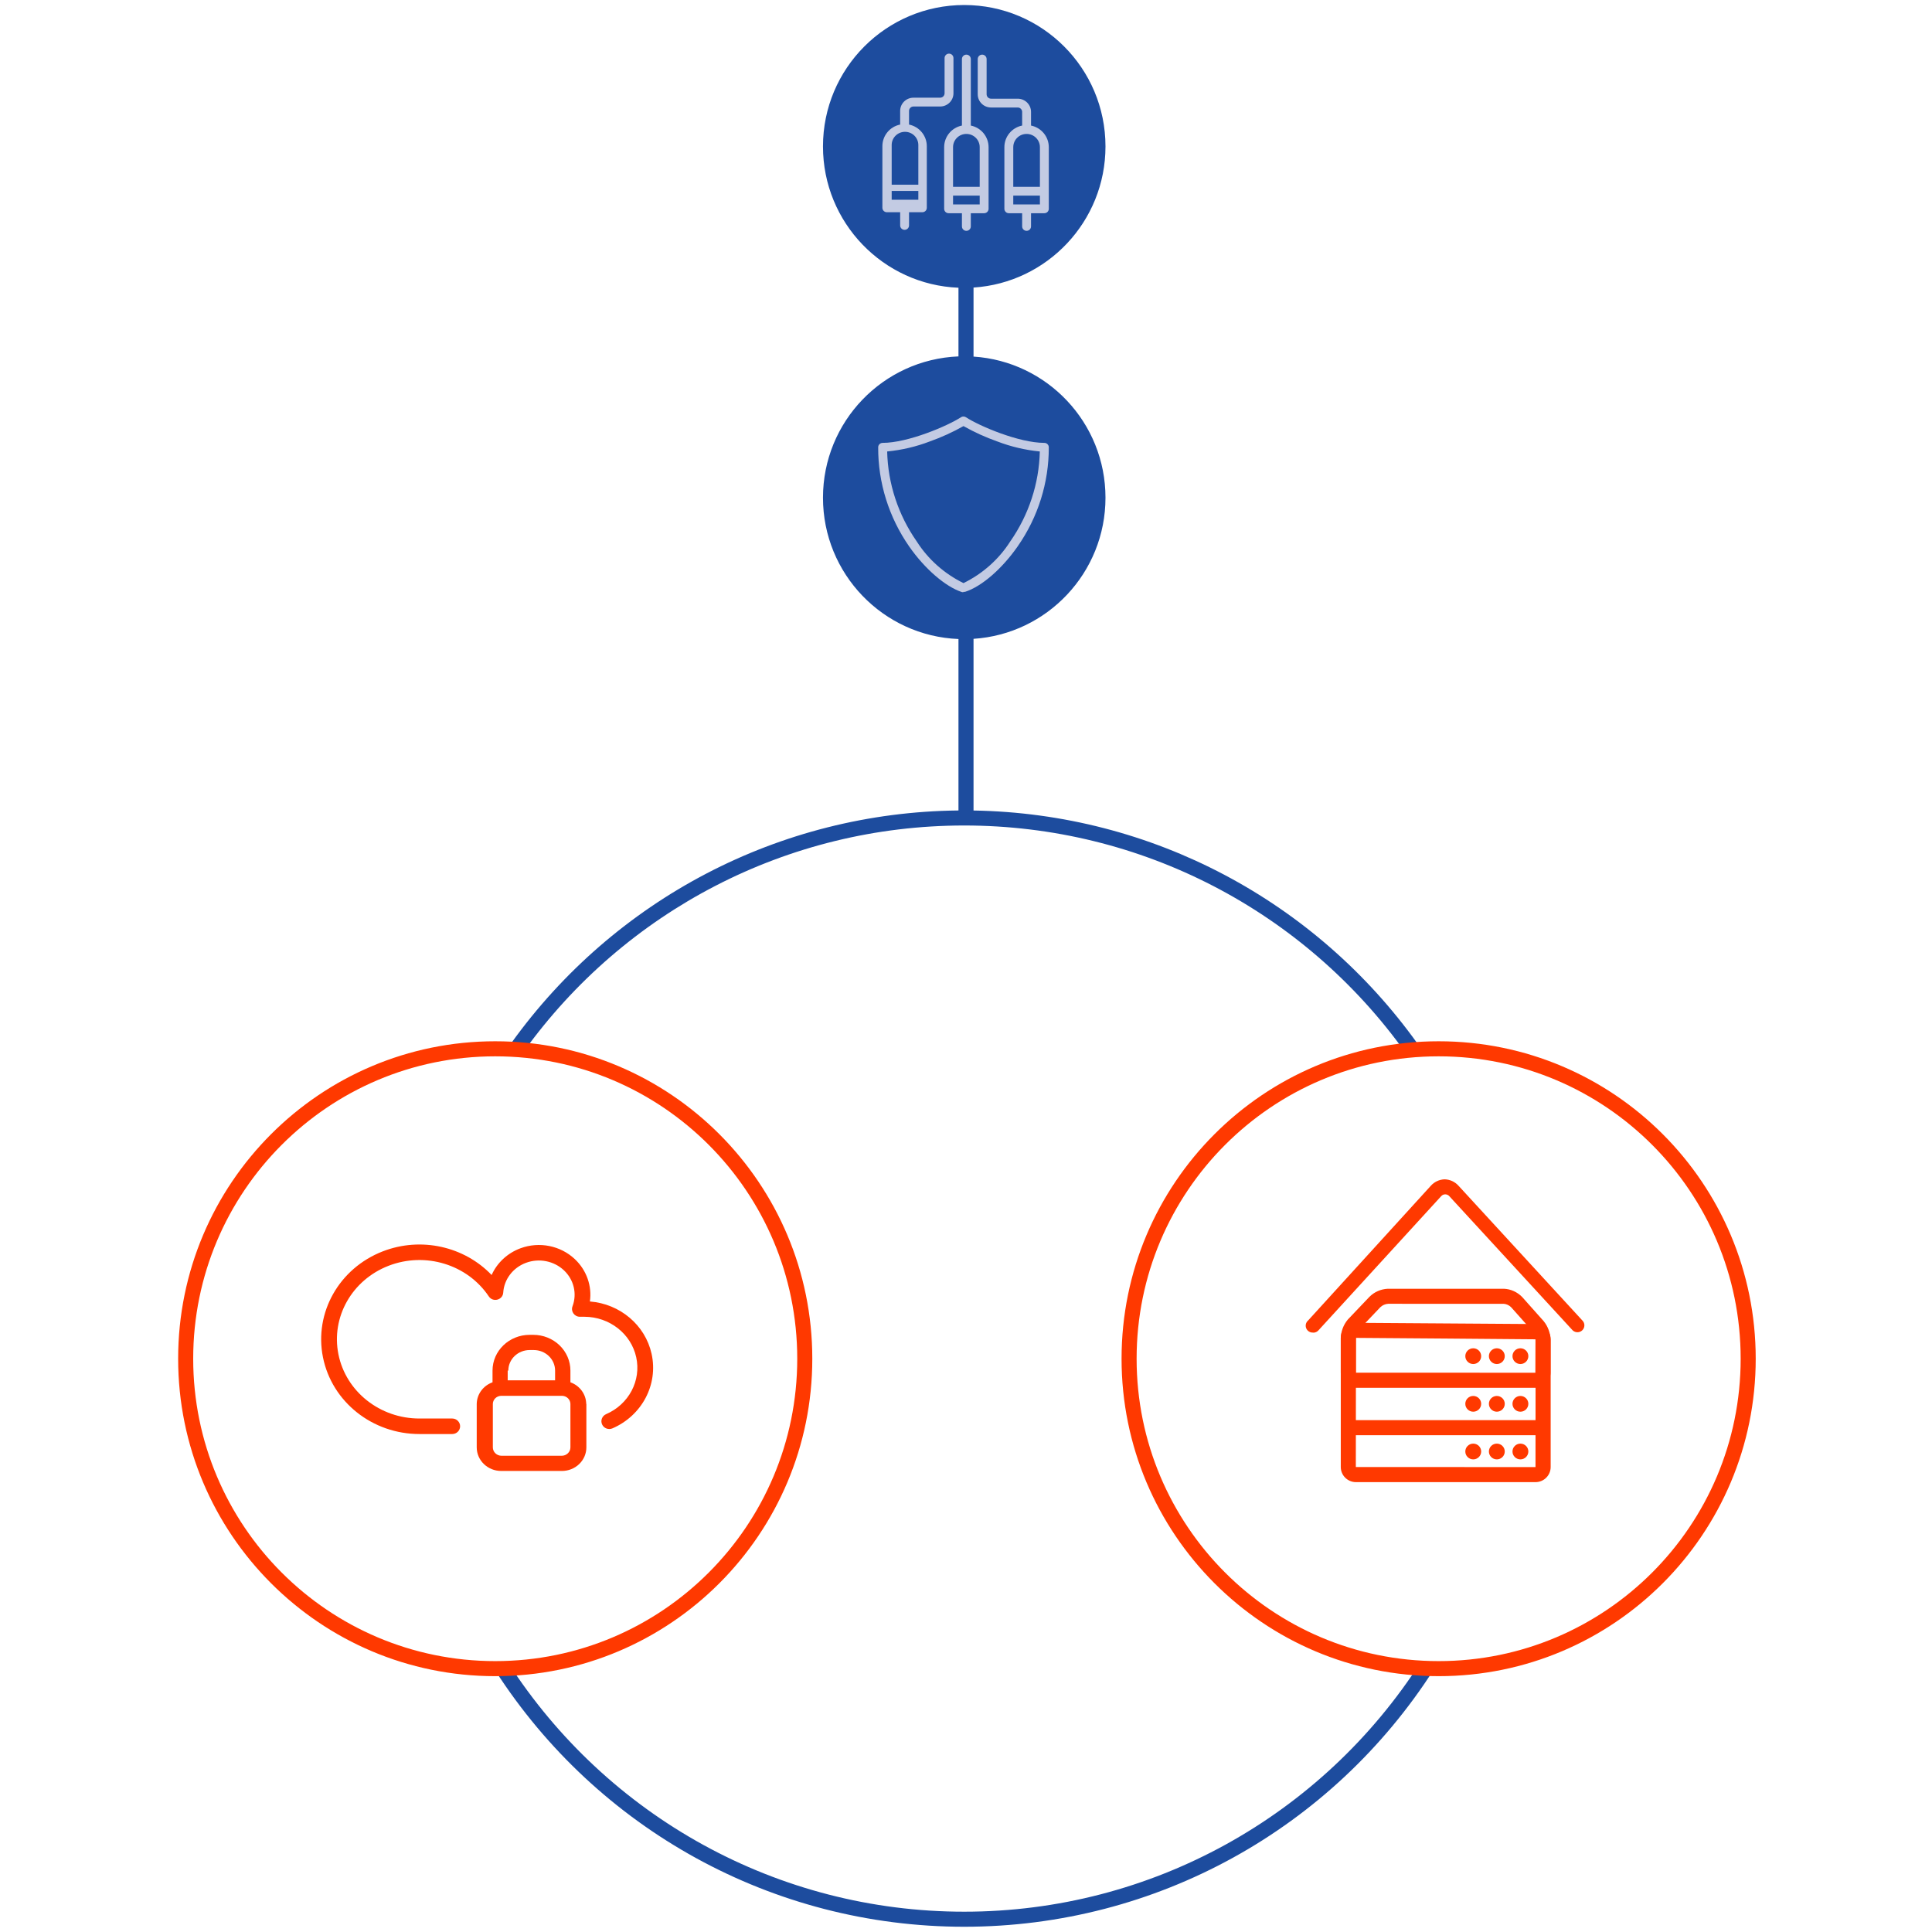 <?xml version="1.0" encoding="UTF-8" standalone="no"?> <svg xmlns="http://www.w3.org/2000/svg" xmlns:xlink="http://www.w3.org/1999/xlink" width="385px" height="385px" viewBox="0 0 385 385" version="1.1"><title>cloud-and-colo</title><desc>Created with Sketch.</desc><defs></defs><g id="Page-1" stroke="none" stroke-width="1" fill="none" fill-rule="evenodd"><g id="cloud-and-colo"><g id="INGATE_Iconset__private_cloud-Copy-2" transform="translate(64, 248)" fill-rule="nonzero" fill="#FF3900"><g id="Ebene_1"><path d="M50.559,2.919 C47.693,0.213 43.461,-0.632 39.721,0.75 C37.096,1.72 35.047,3.666 33.969,6.077 C28.54,0.397 19.929,-1.597 12.289,1.36 C3.579,4.732 -1.432,13.595 0.362,22.49 C2.154,31.377 10.23,37.78 19.605,37.768 L26.12,37.768 C26.987,37.768 27.69,37.076 27.69,36.222 C27.69,35.368 26.987,34.676 26.12,34.676 L19.603,34.676 C11.714,34.686 4.939,29.315 3.442,21.888 C1.946,14.47 6.131,7.066 13.437,4.238 C20.758,1.405 29.137,3.97 33.404,10.34 C34.234,11.579 36.186,11.067 36.281,9.587 C36.453,6.93 38.224,4.606 40.825,3.645 C43.436,2.679 46.394,3.27 48.385,5.151 C50.364,7.019 51.026,9.816 50.086,12.317 C49.706,13.326 50.465,14.399 51.558,14.399 L52.471,14.399 C57.456,14.417 61.747,17.774 62.78,22.447 C63.81,27.111 61.32,31.841 56.782,33.807 C55.988,34.151 55.628,35.063 55.977,35.845 C56.326,36.626 57.253,36.981 58.046,36.637 C63.942,34.083 67.198,27.9 65.848,21.79 C64.575,16.031 59.539,11.824 53.552,11.352 C53.988,8.281 52.911,5.14 50.559,2.919 Z" id="Shape"></path><path d="M52.818,31.761 C52.789,29.839 51.539,28.13 49.67,27.457 L49.67,25.123 C49.67,23.234 48.89,21.422 47.503,20.086 C46.115,18.75 44.233,18 42.271,18 L41.547,18 C37.461,18 34.148,21.189 34.148,25.123 L34.148,27.457 C32.279,28.13 31.029,29.839 31,31.761 L31,40.429 C31,43.024 33.185,45.127 35.88,45.127 L47.969,45.127 C49.264,45.127 50.505,44.632 51.42,43.751 C52.335,42.87 52.849,41.675 52.849,40.429 L52.849,31.761 L52.818,31.761 Z M37.297,25.123 C37.297,24.038 37.744,22.997 38.542,22.229 C39.339,21.462 40.42,21.031 41.547,21.031 L42.365,21.031 C43.493,21.031 44.574,21.462 45.371,22.229 C46.168,22.997 46.616,24.038 46.616,25.123 L46.616,27.063 L37.171,27.063 L37.171,25.123 L37.297,25.123 Z M49.67,40.429 C49.67,41.35 48.894,42.096 47.938,42.096 L35.943,42.096 C35.484,42.096 35.043,41.921 34.718,41.608 C34.394,41.295 34.211,40.871 34.211,40.429 L34.211,31.761 C34.226,30.903 34.927,30.202 35.817,30.154 L48.064,30.154 C48.954,30.202 49.654,30.903 49.67,31.761 L49.67,40.429 L49.67,40.429 Z" id="Shape"></path></g></g><path d="M194,161.515 L194,127.303 C208.682,126.348 220.295,114.122 220.295,99.181 C220.295,84.24 208.682,72.015 194,71.06 L194,57.303 C208.682,56.348 220.295,44.122 220.295,29.181 C220.295,13.617 207.693,1 192.148,1 C176.602,1 164,13.617 164,29.181 C164,44.361 175.987,56.737 191,57.34 L191,71.023 C175.987,71.626 164,84.002 164,99.181 C164,114.361 175.987,126.737 191,127.34 L191,161.506 C155.248,161.868 122.45,179.257 101.918,207.811 L104.354,209.563 C124.546,181.481 156.922,164.5 192.14,164.5 C227.463,164.5 259.924,181.583 280.1,209.804 L282.54,208.06 C262.162,179.555 229.58,162.104 194,161.515 Z M98.739,332.978 L101.261,331.352 C121.047,362.034 154.979,380.954 192.14,380.954 C229.429,380.954 263.462,361.904 283.214,331.049 L285.741,332.667 C265.443,364.373 230.463,383.954 192.14,383.954 C153.949,383.954 119.072,364.508 98.739,332.978 Z" id="Combined-Shape" fill="#1D4C9E"></path><path d="M286.685,334.018 C251.789,334.018 223.5,305.696 223.5,270.759 C223.5,235.822 251.789,207.5 286.685,207.5 C321.582,207.5 349.871,235.822 349.871,270.759 C349.871,305.696 321.582,334.018 286.685,334.018 Z M286.685,331.018 C319.924,331.018 346.871,304.039 346.871,270.759 C346.871,237.478 319.924,210.5 286.685,210.5 C253.446,210.5 226.5,237.478 226.5,270.759 C226.5,304.039 253.446,331.018 286.685,331.018 Z" id="Oval-2-Copy" fill="#FF3900" fill-rule="nonzero"></path><path d="M98.685,334.018 C63.789,334.018 35.5,305.696 35.5,270.759 C35.5,235.822 63.789,207.5 98.685,207.5 C133.582,207.5 161.871,235.822 161.871,270.759 C161.871,305.696 133.582,334.018 98.685,334.018 Z M98.685,331.018 C131.924,331.018 158.871,304.039 158.871,270.759 C158.871,237.478 131.924,210.5 98.685,210.5 C65.446,210.5 38.5,237.478 38.5,270.759 C38.5,304.039 65.446,331.018 98.685,331.018 Z" id="Oval-2-Copy-2" fill="#FF3900" fill-rule="nonzero"></path><g id="loadbalancing" transform="translate(192, 28) rotate(-180) translate(-192, -28) translate(175, 10)" fill-rule="nonzero" fill="#C3CBE3"><path d="M11.507,24.578 L6.196,24.578 C5.707,24.578 5.311,24.185 5.311,23.7 L5.311,20.979 C7.372,20.562 8.852,18.764 8.852,16.678 L8.852,4.389 C8.852,3.904 8.455,3.511 7.967,3.511 L5.311,3.511 L5.311,0.878 C5.311,0.393 4.915,0 4.426,0 C3.937,0 3.541,0.393 3.541,0.878 L3.541,3.511 L0.885,3.511 C0.396,3.511 0,3.904 0,4.389 L0,16.678 C0.006,18.762 1.483,20.556 3.541,20.979 L3.541,23.7 C3.541,25.155 4.73,26.334 6.196,26.334 L11.507,26.334 C11.996,26.334 12.392,26.727 12.392,27.211 L12.392,34.234 C12.392,34.719 12.789,35.112 13.278,35.112 C13.766,35.112 14.163,34.719 14.163,34.234 L14.163,27.211 C14.163,25.757 12.974,24.578 11.507,24.578 Z M7.081,5.267 L7.081,7.022 L1.77,7.022 L1.77,5.267 L7.081,5.267 Z M1.77,16.678 L1.77,8.778 L7.081,8.778 L7.081,16.678 C7.081,18.132 5.892,19.311 4.426,19.311 C2.959,19.311 1.77,18.132 1.77,16.678 Z" id="Shape"></path><path d="M19.967,3.511 L17.311,3.511 L17.311,0.878 C17.311,0.393 16.915,0 16.426,0 C15.937,0 15.541,0.393 15.541,0.878 L15.541,3.511 L12.885,3.511 C12.396,3.511 12,3.904 12,4.389 L12,16.678 C12.006,18.762 13.483,20.556 15.541,20.979 L15.541,34.234 C15.541,34.719 15.937,35.112 16.426,35.112 C16.915,35.112 17.311,34.719 17.311,34.234 L17.311,20.979 C19.372,20.562 20.852,18.764 20.852,16.678 L20.852,4.389 C20.852,3.904 20.455,3.511 19.967,3.511 Z M19.081,5.267 L19.081,7.022 L13.77,7.022 L13.77,5.267 L19.081,5.267 Z M19.081,16.678 C19.081,18.132 17.892,19.311 16.426,19.311 C14.959,19.311 13.77,18.132 13.77,16.678 L13.77,8.778 L19.081,8.778 L19.081,16.678 Z" id="Shape"></path><path d="M32.277,3.71 L29.621,3.71 L29.621,1.076 C29.621,0.592 29.225,0.199 28.736,0.199 C28.247,0.199 27.851,0.592 27.851,1.076 L27.851,3.71 L25.195,3.71 C24.706,3.71 24.31,4.103 24.31,4.588 L24.31,16.877 C24.316,18.96 25.794,20.754 27.851,21.178 L27.851,23.899 C27.851,24.384 27.454,24.777 26.966,24.777 L21.655,24.777 C20.188,24.777 18.999,25.956 18.999,27.41 L18.999,34.432 C18.999,34.917 19.395,35.31 19.884,35.31 C20.373,35.31 20.769,34.917 20.769,34.432 L20.769,27.41 C20.769,26.925 21.166,26.532 21.655,26.532 L26.966,26.532 C28.432,26.532 29.621,25.353 29.621,23.899 L29.621,21.178 C31.682,20.761 33.162,18.963 33.162,16.877 L33.162,4.588 C33.162,4.103 32.765,3.71 32.277,3.71 Z M31.31,6.199 L31.31,7.954 L25.999,7.954 L25.999,6.199 L31.31,6.199 Z M31.31,17.099 C31.31,18.553 30.121,19.732 28.655,19.732 C27.188,19.732 25.999,18.553 25.999,17.099 L25.999,9.199 L31.31,9.199 L31.31,17.099 Z" id="Shape"></path></g><g id="colocation" transform="translate(260, 235)" fill-rule="nonzero" fill="#FF3900"><path d="M1.711,30.544 C1.108,30.602 0.538,30.263 0.303,29.709 C0.068,29.155 0.224,28.513 0.687,28.126 L25.122,1.301 C25.825,0.509 26.827,0.041 27.889,0.009 L27.889,0.009 C28.952,0.041 29.954,0.509 30.657,1.301 L55.313,28.126 C55.68,28.483 55.817,29.013 55.669,29.502 C55.522,29.991 55.113,30.358 54.609,30.456 C54.105,30.553 53.587,30.365 53.265,29.967 L28.83,3.39 C28.625,3.145 28.321,3.003 28,3.003 C27.679,3.003 27.375,3.145 27.17,3.39 L2.735,30.105 C2.475,30.398 2.103,30.567 1.711,30.572 L1.711,30.572 L1.711,30.544 Z" id="Shape"></path><g id="Group" transform="translate(32, 33)"><path d="M1.581,3.818 C2.454,3.818 3.162,3.115 3.162,2.248 C3.162,1.381 2.454,0.678 1.581,0.678 C0.708,0.678 2.13162821e-14,1.381 2.13162821e-14,2.248 C2.13162821e-14,3.115 0.708,3.818 1.581,3.818 Z" id="Oval"></path><ellipse id="Oval" cx="6.281" cy="2.248" rx="1.581" ry="1.57"></ellipse><ellipse id="Oval" cx="10.981" cy="2.248" rx="1.581" ry="1.57"></ellipse></g><g id="Group-Copy" transform="translate(32, 42.5)"><path d="M1.581,3.818 C2.454,3.818 3.162,3.115 3.162,2.248 C3.162,1.381 2.454,0.678 1.581,0.678 C0.708,0.678 2.13162821e-14,1.381 2.13162821e-14,2.248 C2.13162821e-14,3.115 0.708,3.818 1.581,3.818 Z" id="Oval"></path><ellipse id="Oval" cx="6.281" cy="2.248" rx="1.581" ry="1.57"></ellipse><ellipse id="Oval" cx="10.981" cy="2.248" rx="1.581" ry="1.57"></ellipse></g><g id="Group-Copy-2" transform="translate(32, 52)"><path d="M1.581,3.818 C2.454,3.818 3.162,3.115 3.162,2.248 C3.162,1.381 2.454,0.678 1.581,0.678 C0.708,0.678 2.13162821e-14,1.381 2.13162821e-14,2.248 C2.13162821e-14,3.115 0.708,3.818 1.581,3.818 Z" id="Oval"></path><ellipse id="Oval" cx="6.281" cy="2.248" rx="1.581" ry="1.57"></ellipse><ellipse id="Oval" cx="10.981" cy="2.248" rx="1.581" ry="1.57"></ellipse></g><path d="M10.839,29.938 C10.433,30.455 10.203,31.086 10.184,31.699 L10.184,38.542 C10.184,38.547 45.96,38.554 45.96,38.554 C45.974,38.554 45.983,32.024 45.983,32.024 C45.96,31.348 45.717,30.696 45.338,30.223 L41.137,25.505 C40.722,25.091 40.164,24.844 39.65,24.816 L16.632,24.813 C16.043,24.848 15.486,25.091 15.064,25.498 L10.839,29.938 Z M12.911,23.409 C13.889,22.448 15.136,21.896 16.543,21.816 L39.727,21.818 C41.056,21.886 42.314,22.442 43.316,23.445 L47.625,28.284 C48.461,29.319 48.936,30.596 48.982,31.974 L48.982,38.542 C48.982,40.208 47.626,41.554 45.96,41.554 L10.206,41.554 C8.54,41.554 7.184,40.208 7.184,38.542 L7.185,31.654 C7.224,30.322 7.702,29.04 8.544,28.004 L8.622,27.916 L12.911,23.409 Z" id="Shape"></path><path d="M10.206,31.605 C10.192,31.605 10.184,57.342 10.184,57.342 C10.184,57.346 45.987,57.353 45.987,57.353 C46.002,57.353 46.009,31.891 46.009,31.891 C46.009,31.872 10.206,31.605 10.206,31.605 Z M45.998,28.852 C47.675,28.882 49.01,30.232 49.009,31.891 L49.009,57.342 C49.009,59.007 47.654,60.353 45.987,60.353 L10.206,60.353 C8.54,60.353 7.184,59.007 7.184,57.342 L7.184,31.616 C7.184,29.951 8.54,28.605 10.217,28.605 L45.998,28.852 Z" id="Shape"></path><polygon id="Shape" points="8.684 51 47.482 51 47.482 48 8.684 48"></polygon></g><g id="ssl-zertifikat" transform="translate(175, 83)" fill-rule="nonzero" fill="#C3CBE3"><path d="M17,35 L16.714,35 C13.421,33.933 9.288,30.363 6.192,25.919 C2.129,20.086 -0.03,13.186 0,6.128 C0,5.645 0.401,5.254 0.895,5.254 C5.923,5.254 13.851,1.877 16.499,0.144 C16.798,-0.048 17.185,-0.048 17.483,0.144 C20.15,1.894 28.059,5.254 33.087,5.254 C33.328,5.249 33.56,5.339 33.732,5.504 C33.903,5.668 34,5.893 34,6.128 C34.019,13.168 31.861,20.048 27.808,25.866 C24.713,30.311 20.651,33.88 17.286,34.948 L17,34.948 L17,34.948 L17,35 Z M1.79,6.968 C1.94,13.372 3.985,19.595 7.677,24.886 C9.942,28.444 13.169,31.32 17,33.198 C20.831,31.32 24.058,28.444 26.323,24.886 C30.015,19.595 32.06,13.372 32.21,6.968 C29.309,6.685 26.461,6.014 23.746,4.974 C21.41,4.149 19.153,3.124 17,1.911 C14.853,3.123 12.602,4.148 10.272,4.974 C7.551,6.015 4.697,6.686 1.79,6.968 L1.79,6.968 Z" id="Shape"></path></g></g></g></svg> 